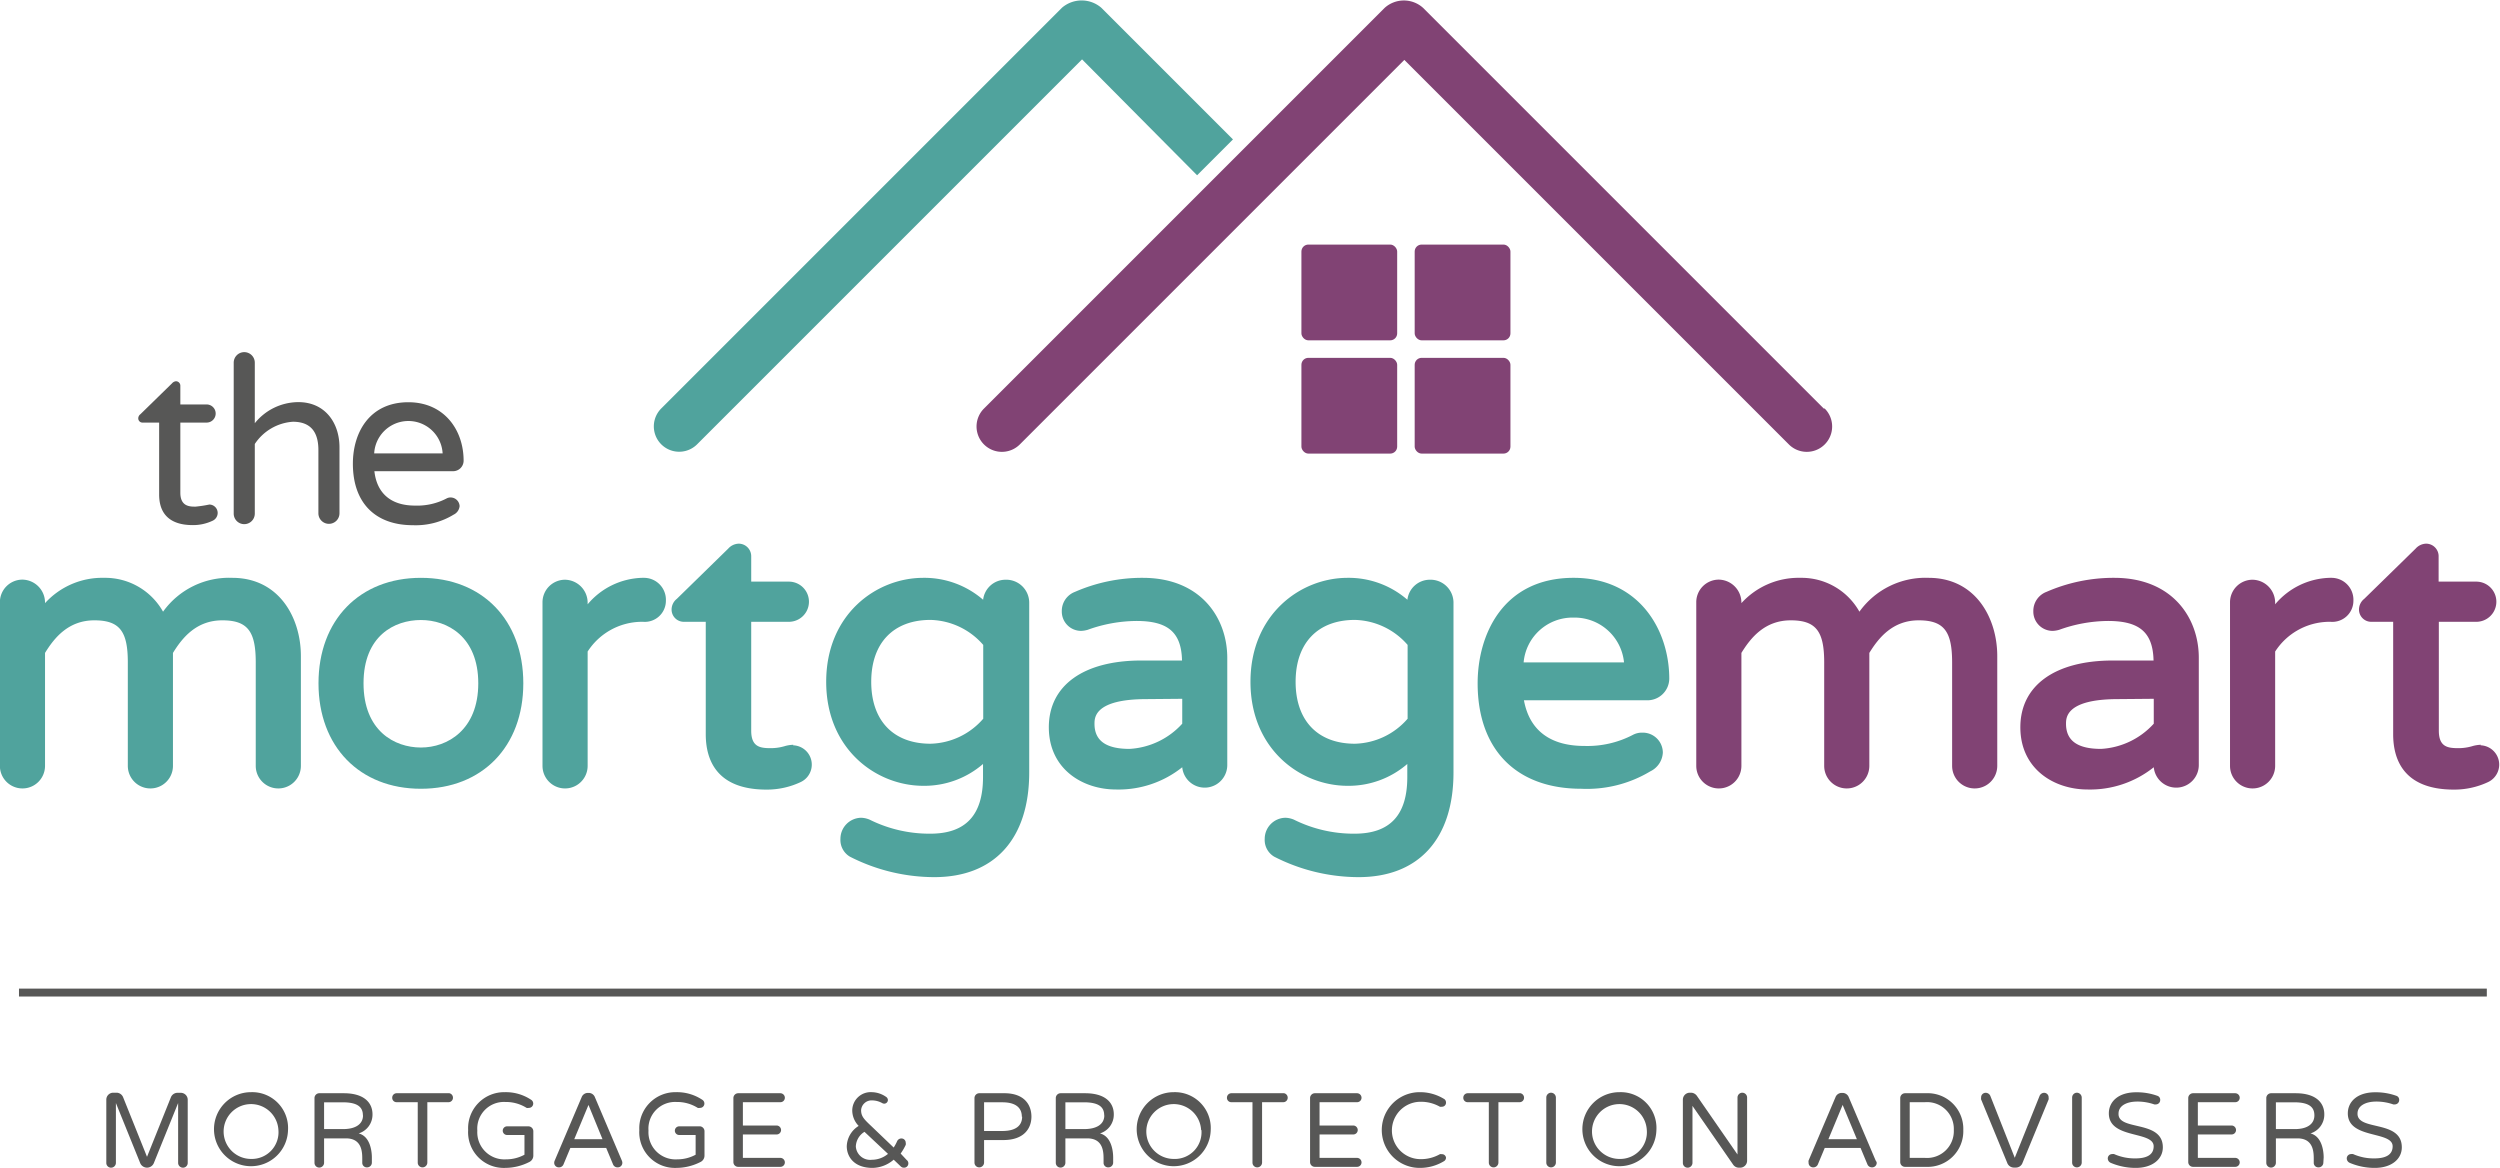 <svg id="b96a3814-02de-4fad-b465-3d42b91ff617" data-name="Layer 1" xmlns="http://www.w3.org/2000/svg" viewBox="0 0 237.05 110.73"><defs><style>.\30 96d2612-fdc6-4683-9f7b-0ecef002f1cd{fill:#814374;}.cd3de84e-def7-4b58-a6b9-cd273bffe94a{fill:#50a39d;}.\33 11db403-5065-4708-ac49-2ba62ced02a9{fill:#575756;}</style></defs><title>mortgage-mart-logo</title><path class="096d2612-fdc6-4683-9f7b-0ecef002f1cd" d="M305.13,139.12l-38-38a2.72,2.72,0,0,0-3.63,0l-38,38a2.4,2.4,0,1,0,3.4,3.4l36.46-36.46,36.46,36.46a2.4,2.4,0,0,0,3.4-3.4Z" transform="translate(-132.2 -100.38)"/><path class="cd3de84e-def7-4b58-a6b9-cd273bffe94a" d="M245.71,117l3.4-3.4-12.49-12.49a2.86,2.86,0,0,0-3.72,0l-38,38a2.4,2.4,0,1,0,3.4,3.4l36.5-36.5Z" transform="translate(-132.2 -100.38)"/><rect class="096d2612-fdc6-4683-9f7b-0ecef002f1cd" x="134.14" y="33.93" width="9.08" height="9.08" rx="0.66" ry="0.66"/><rect class="096d2612-fdc6-4683-9f7b-0ecef002f1cd" x="134.14" y="23.19" width="9.08" height="9.08" rx="0.66" ry="0.66"/><rect class="096d2612-fdc6-4683-9f7b-0ecef002f1cd" x="123.4" y="23.19" width="9.08" height="9.08" rx="0.66" ry="0.66"/><rect class="096d2612-fdc6-4683-9f7b-0ecef002f1cd" x="123.4" y="33.93" width="9.08" height="9.08" rx="0.66" ry="0.66"/><path class="cd3de84e-def7-4b58-a6b9-cd273bffe94a" d="M154.22,155.17a7.71,7.71,0,0,0-6.56,3.21,6.29,6.29,0,0,0-5.57-3.21,7.33,7.33,0,0,0-5.62,2.4v-.07a2.18,2.18,0,0,0-2.16-2.16,2.14,2.14,0,0,0-2.12,2.16V173a2.14,2.14,0,0,0,4.28,0V162.29c.9-1.47,2.24-3.09,4.68-3.09s3.17,1.09,3.17,4V173a2.14,2.14,0,0,0,4.28,0V162.29c.9-1.47,2.24-3.09,4.68-3.09s3.17,1.09,3.17,4V173a2.14,2.14,0,0,0,4.28,0V162.58C160.73,159,158.7,155.17,154.22,155.17Z" transform="translate(-132.2 -100.38)"/><path class="cd3de84e-def7-4b58-a6b9-cd273bffe94a" d="M172.11,155.17c-5.81,0-9.71,4-9.71,10s3.9,10,9.71,10,9.71-4,9.71-10S177.93,155.17,172.11,155.17Zm0,16.09c-2.51,0-5.44-1.59-5.44-6.09s2.93-6,5.44-6,5.44,1.58,5.44,6S174.62,171.26,172.11,171.26Z" transform="translate(-132.2 -100.38)"/><path class="cd3de84e-def7-4b58-a6b9-cd273bffe94a" d="M193.25,155.17h-.18a7,7,0,0,0-5.15,2.51v-.17a2.18,2.18,0,0,0-2.16-2.16,2.14,2.14,0,0,0-2.12,2.16V173a2.14,2.14,0,0,0,4.28,0V162.16a6.14,6.14,0,0,1,5.08-2.82h.18a2,2,0,0,0,2.16-2A2.08,2.08,0,0,0,193.25,155.17Z" transform="translate(-132.2 -100.38)"/><path class="cd3de84e-def7-4b58-a6b9-cd273bffe94a" d="M207.43,171a3.21,3.21,0,0,0-.86.14,4.59,4.59,0,0,1-1.3.18c-1,0-1.84-.12-1.84-1.66V159.34H207a1.9,1.9,0,1,0,0-3.81h-3.57v-2.38a1.19,1.19,0,0,0-1.18-1.22,1.39,1.39,0,0,0-1,.47l-4.87,4.76a1.3,1.3,0,0,0-.5,1,1.16,1.16,0,0,0,1.18,1.18h2.06V170c0,2.4,1,5.25,5.76,5.25a7.51,7.51,0,0,0,3.21-.7,1.83,1.83,0,0,0-.69-3.5Z" transform="translate(-132.2 -100.38)"/><path class="cd3de84e-def7-4b58-a6b9-cd273bffe94a" d="M227.52,155.35a2.14,2.14,0,0,0-2.1,1.9,8.5,8.5,0,0,0-5.67-2.08c-4.47,0-9.21,3.46-9.21,9.86s4.75,9.86,9.21,9.86a8.5,8.5,0,0,0,5.66-2.07v1.24c0,3.61-1.64,5.37-5,5.37a12.72,12.72,0,0,1-5.75-1.33,2.2,2.2,0,0,0-.83-.18,2,2,0,0,0-1.94,2,1.84,1.84,0,0,0,.9,1.69,17.64,17.64,0,0,0,8,1.94c5.69,0,9-3.62,9-9.93V157.51A2.18,2.18,0,0,0,227.52,155.35Zm-7.09,15.55c-3.52,0-5.62-2.19-5.62-5.87s2.1-5.87,5.62-5.87a6.84,6.84,0,0,1,5,2.37v7A6.83,6.83,0,0,1,220.43,170.9Z" transform="translate(-132.2 -100.38)"/><path class="cd3de84e-def7-4b58-a6b9-cd273bffe94a" d="M240.55,155.17a15.89,15.89,0,0,0-6.42,1.33,1.93,1.93,0,0,0-1.25,1.83,1.83,1.83,0,0,0,1.83,1.87,2.57,2.57,0,0,0,.62-.1,13.82,13.82,0,0,1,4.63-.84c3,0,4.26,1.09,4.32,3.75h-3.85c-5.5,0-8.78,2.37-8.78,6.33s3.2,5.9,6.37,5.9a9.67,9.67,0,0,0,6.28-2.11,2.14,2.14,0,0,0,4.27-.19V162.76C248.57,159,246.09,155.17,240.55,155.17Zm3.75,11.47V169a7.29,7.29,0,0,1-5,2.39c-2.23,0-3.32-.78-3.32-2.38,0-.58,0-2.34,4.94-2.34Z" transform="translate(-132.2 -100.38)"/><path class="cd3de84e-def7-4b58-a6b9-cd273bffe94a" d="M267.76,155.35a2.14,2.14,0,0,0-2.11,1.9,8.5,8.5,0,0,0-5.67-2.08c-4.46,0-9.21,3.46-9.21,9.86s4.75,9.86,9.21,9.86a8.5,8.5,0,0,0,5.66-2.07v1.24c0,3.61-1.64,5.37-5,5.37a12.73,12.73,0,0,1-5.75-1.33,2.2,2.2,0,0,0-.83-.18,2,2,0,0,0-1.94,2,1.84,1.84,0,0,0,.9,1.69,17.64,17.64,0,0,0,8,1.94c5.69,0,9-3.62,9-9.93V157.51A2.18,2.18,0,0,0,267.76,155.35Zm-7.09,15.55c-3.52,0-5.62-2.19-5.62-5.87s2.1-5.87,5.62-5.87a6.84,6.84,0,0,1,5,2.37v7A6.83,6.83,0,0,1,260.67,170.9Z" transform="translate(-132.2 -100.38)"/><path class="cd3de84e-def7-4b58-a6b9-cd273bffe94a" d="M290.48,164.74c0-4.61-2.84-9.57-9.07-9.57-6.72,0-9.1,5.41-9.1,10,0,6.29,3.67,10,9.82,10a11.66,11.66,0,0,0,6.55-1.65,2.09,2.09,0,0,0,1.19-1.77,1.9,1.9,0,0,0-1.94-1.9,1.81,1.81,0,0,0-.88.2,9.31,9.31,0,0,1-4.63,1.06c-3.24,0-5.2-1.49-5.72-4.33h11.62A2.07,2.07,0,0,0,290.48,164.74Zm-9.07-5.8a4.71,4.71,0,0,1,4.78,4.25h-9.52A4.66,4.66,0,0,1,281.41,158.94Z" transform="translate(-132.2 -100.38)"/><path class="096d2612-fdc6-4683-9f7b-0ecef002f1cd" d="M315.07,155.17a7.71,7.71,0,0,0-6.56,3.21,6.29,6.29,0,0,0-5.57-3.21,7.33,7.33,0,0,0-5.62,2.4v-.07a2.18,2.18,0,0,0-2.16-2.16,2.14,2.14,0,0,0-2.12,2.16V173a2.14,2.14,0,0,0,4.28,0V162.29c.9-1.47,2.24-3.09,4.68-3.09s3.17,1.09,3.17,4V173a2.14,2.14,0,0,0,4.28,0V162.29c.9-1.47,2.24-3.09,4.68-3.09s3.17,1.09,3.17,4V173a2.14,2.14,0,0,0,4.28,0V162.58C321.58,159,319.54,155.17,315.07,155.17Z" transform="translate(-132.2 -100.38)"/><path class="096d2612-fdc6-4683-9f7b-0ecef002f1cd" d="M332.67,155.17a15.89,15.89,0,0,0-6.42,1.33,1.93,1.93,0,0,0-1.25,1.83,1.83,1.83,0,0,0,1.83,1.87,2.53,2.53,0,0,0,.62-.1,13.85,13.85,0,0,1,4.63-.84c3,0,4.26,1.09,4.32,3.75h-3.85c-5.5,0-8.78,2.37-8.78,6.33s3.2,5.9,6.37,5.9a9.67,9.67,0,0,0,6.28-2.11,2.14,2.14,0,0,0,4.27-.19V162.76C340.7,159,338.21,155.17,332.67,155.17Zm3.75,11.47V169a7.29,7.29,0,0,1-5,2.39c-2.23,0-3.32-.78-3.32-2.38,0-.58,0-2.34,4.94-2.34Z" transform="translate(-132.2 -100.38)"/><path class="096d2612-fdc6-4683-9f7b-0ecef002f1cd" d="M353.26,155.17h-.18a7,7,0,0,0-5.15,2.51v-.17a2.18,2.18,0,0,0-2.16-2.16,2.14,2.14,0,0,0-2.12,2.16V173a2.14,2.14,0,0,0,4.28,0V162.16a6.14,6.14,0,0,1,5.08-2.82h.18a2,2,0,0,0,2.16-2A2.08,2.08,0,0,0,353.26,155.17Z" transform="translate(-132.2 -100.38)"/><path class="096d2612-fdc6-4683-9f7b-0ecef002f1cd" d="M367.45,171a3.21,3.21,0,0,0-.86.14,4.6,4.6,0,0,1-1.3.18c-1,0-1.84-.12-1.84-1.66V159.34H367a1.9,1.9,0,0,0,0-3.81h-3.57v-2.38a1.19,1.19,0,0,0-1.18-1.22,1.38,1.38,0,0,0-1,.47l-4.87,4.76a1.3,1.3,0,0,0-.5,1,1.16,1.16,0,0,0,1.18,1.18h2.06V170c0,2.4,1,5.25,5.76,5.25a7.52,7.52,0,0,0,3.21-.7,1.83,1.83,0,0,0-.69-3.5Z" transform="translate(-132.2 -100.38)"/><path class="311db403-5065-4708-ac49-2ba62ced02a9" d="M152.84,149a.82.82,0,0,1-.51.77,4.29,4.29,0,0,1-1.83.4c-1,0-3.21-.18-3.21-2.9v-6.82h-1.56a.4.4,0,0,1-.42-.42.49.49,0,0,1,.2-.37l3-2.93a.56.56,0,0,1,.37-.2.42.42,0,0,1,.42.44v1.76h2.49a.86.86,0,1,1,0,1.72h-2.49v6.65c0,1.3.88,1.32,1.43,1.32a11.73,11.73,0,0,0,1.32-.2A.8.8,0,0,1,152.84,149Z" transform="translate(-132.2 -100.38)"/><path class="311db403-5065-4708-ac49-2ba62ced02a9" d="M164.39,142.8v6.25a1,1,0,0,1-1,1,1,1,0,0,1-1-1v-6c0-1.67-.7-2.68-2.42-2.68a4.71,4.71,0,0,0-3.61,2.11v6.6a1,1,0,0,1-1,1,1,1,0,0,1-1-1V134.77a1,1,0,0,1,1-1,1,1,0,0,1,1,1v5.74a5.32,5.32,0,0,1,4.09-2C163,138.49,164.39,140.45,164.39,142.8Z" transform="translate(-132.2 -100.38)"/><path class="311db403-5065-4708-ac49-2ba62ced02a9" d="M175.78,148.37a1,1,0,0,1-.57.81,6.88,6.88,0,0,1-3.85,1c-3.59,0-5.7-2.13-5.7-5.83,0-3,1.61-5.83,5.26-5.83,3.39,0,5.24,2.62,5.24,5.54a1,1,0,0,1-1,1h-7.46c.22,2,1.47,3.26,3.85,3.26a6,6,0,0,0,3-.68.8.8,0,0,1,.4-.09A.86.86,0,0,1,175.78,148.37Zm-8.1-5h6.49a3.25,3.25,0,0,0-6.49,0Z" transform="translate(-132.2 -100.38)"/><rect class="311db403-5065-4708-ac49-2ba62ced02a9" x="1.8" y="93.74" width="234" height="0.75"/><path class="311db403-5065-4708-ac49-2ba62ced02a9" d="M150,204.65v6a.45.45,0,0,1-.45.45.46.46,0,0,1-.46-.45v-5.68l-2.31,5.71a.7.7,0,0,1-1.28,0l-2.31-5.71v5.68a.46.46,0,0,1-.46.45.45.45,0,0,1-.45-.45v-6a.66.66,0,0,1,.65-.66h.33a.68.68,0,0,1,.61.42l2.27,5.66,2.27-5.66A.68.68,0,0,1,149,204h.33A.66.66,0,0,1,150,204.65Z" transform="translate(-132.2 -100.38)"/><path class="311db403-5065-4708-ac49-2ba62ced02a9" d="M159.51,207.53a3.51,3.51,0,1,1-3.51-3.59A3.4,3.4,0,0,1,159.51,207.53Zm-.91,0a2.6,2.6,0,1,0-2.6,2.74A2.53,2.53,0,0,0,158.6,207.53Z" transform="translate(-132.2 -100.38)"/><path class="311db403-5065-4708-ac49-2ba62ced02a9" d="M167.46,210.62a.45.45,0,0,1-.45.45.43.43,0,0,1-.46-.45v-.3c0-.66,0-2-1.55-2h-2.07v2.32a.46.46,0,0,1-.46.45.45.45,0,0,1-.45-.45V204.5a.46.46,0,0,1,.45-.46h2.33c1.9,0,2.72.88,2.72,2a1.86,1.86,0,0,1-1.31,1.81c1.11.29,1.25,1.72,1.25,2.28Zm-.85-4.48c0-.74-.44-1.24-1.92-1.24h-1.76v2.54h1.81C165.87,207.44,166.62,207,166.62,206.14Z" transform="translate(-132.2 -100.38)"/><path class="311db403-5065-4708-ac49-2ba62ced02a9" d="M175.15,204.47a.42.42,0,0,1-.43.42h-2v5.73a.46.46,0,0,1-.46.45.45.45,0,0,1-.45-.45v-5.73h-2a.41.41,0,0,1-.42-.42.42.42,0,0,1,.42-.43h5A.43.43,0,0,1,175.15,204.47Z" transform="translate(-132.2 -100.38)"/><path class="311db403-5065-4708-ac49-2ba62ced02a9" d="M182.77,207.67v2.27a.67.67,0,0,1-.38.62,5.06,5.06,0,0,1-2.29.56,3.38,3.38,0,0,1-3.51-3.58,3.42,3.42,0,0,1,3.48-3.6,4.33,4.33,0,0,1,2.49.72.42.42,0,0,1,.2.36.41.41,0,0,1-.42.41.46.46,0,0,1-.21,0,3.66,3.66,0,0,0-2-.56,2.53,2.53,0,0,0-2.67,2.72,2.57,2.57,0,0,0,2.72,2.72,3.64,3.64,0,0,0,1.75-.44V208h-1.65a.41.41,0,1,1,0-.82h2A.47.47,0,0,1,182.77,207.67Z" transform="translate(-132.2 -100.38)"/><path class="311db403-5065-4708-ac49-2ba62ced02a9" d="M191.21,210.62a.43.43,0,0,1-.45.45.45.45,0,0,1-.43-.28l-.65-1.56h-3.4l-.65,1.56a.45.45,0,0,1-.43.28.43.43,0,0,1-.45-.45.53.53,0,0,1,.05-.2l2.55-6a.63.63,0,0,1,.58-.41h.1a.63.63,0,0,1,.58.41l2.55,6A.54.54,0,0,1,191.21,210.62Zm-1.88-2.22L188,205.15l-1.35,3.25Z" transform="translate(-132.2 -100.38)"/><path class="311db403-5065-4708-ac49-2ba62ced02a9" d="M199,207.67v2.27a.67.67,0,0,1-.38.62,5.06,5.06,0,0,1-2.29.56,3.38,3.38,0,0,1-3.51-3.58,3.42,3.42,0,0,1,3.48-3.6,4.33,4.33,0,0,1,2.49.72.42.42,0,0,1,.2.36.41.41,0,0,1-.42.41.46.46,0,0,1-.21,0,3.66,3.66,0,0,0-2-.56,2.53,2.53,0,0,0-2.67,2.72,2.57,2.57,0,0,0,2.72,2.72,3.64,3.64,0,0,0,1.75-.44V208H196.6a.41.41,0,1,1,0-.82h2A.47.47,0,0,1,199,207.67Z" transform="translate(-132.2 -100.38)"/><path class="311db403-5065-4708-ac49-2ba62ced02a9" d="M206.62,210.6a.42.42,0,0,1-.43.42h-4a.45.45,0,0,1-.45-.45V204.5a.46.46,0,0,1,.45-.46h4a.43.43,0,0,1,.43.43.42.42,0,0,1-.43.42h-3.55v2.21h3.19a.43.43,0,0,1,.43.43.42.42,0,0,1-.43.42h-3.19v2.22h3.55A.43.43,0,0,1,206.62,210.6Z" transform="translate(-132.2 -100.38)"/><path class="311db403-5065-4708-ac49-2ba62ced02a9" d="M218.17,210.37a.39.39,0,0,1,.16.32.4.4,0,0,1-.41.41.41.41,0,0,1-.31-.12l-.67-.64a3.14,3.14,0,0,1-2,.78c-1.77,0-2.45-1.07-2.45-2.06a2.35,2.35,0,0,1,1.13-1.92,2.12,2.12,0,0,1-.61-1.45,1.75,1.75,0,0,1,1.87-1.75,2.43,2.43,0,0,1,1.33.44.37.37,0,0,1,.18.3.35.35,0,0,1-.35.35.41.41,0,0,1-.18-.05,2,2,0,0,0-.94-.26,1,1,0,0,0-1.07.92c0,.6.28.87,1,1.55l2.09,2a4.17,4.17,0,0,0,.33-.61.44.44,0,0,1,.39-.25.4.4,0,0,1,.42.41.46.46,0,0,1,0,.2,5.17,5.17,0,0,1-.48.82Zm-4-2.67a1.7,1.7,0,0,0-.82,1.39,1.36,1.36,0,0,0,1.51,1.26,2.4,2.4,0,0,0,1.54-.56Z" transform="translate(-132.2 -100.38)"/><path class="311db403-5065-4708-ac49-2ba62ced02a9" d="M230,206.26c0,1.06-.65,2.22-2.67,2.22h-1.82v2.14a.46.46,0,0,1-.46.45.45.45,0,0,1-.45-.45V204.5a.46.46,0,0,1,.45-.46h2.28C229.38,204,230,205.2,230,206.26Zm-.91,0c0-.65-.36-1.36-1.85-1.36h-1.73v2.72h1.73C228.76,207.62,229.12,206.91,229.12,206.26Z" transform="translate(-132.2 -100.38)"/><path class="311db403-5065-4708-ac49-2ba62ced02a9" d="M237.75,210.62a.45.45,0,0,1-.45.45.43.43,0,0,1-.46-.45v-.3c0-.66,0-2-1.55-2h-2.07v2.32a.46.46,0,0,1-.46.45.45.45,0,0,1-.45-.45V204.5a.46.46,0,0,1,.45-.46h2.33c1.9,0,2.72.88,2.72,2a1.86,1.86,0,0,1-1.31,1.81c1.11.29,1.25,1.72,1.25,2.28Zm-.85-4.48c0-.74-.44-1.24-1.92-1.24h-1.76v2.54H235C236.16,207.44,236.91,207,236.91,206.14Z" transform="translate(-132.2 -100.38)"/><path class="311db403-5065-4708-ac49-2ba62ced02a9" d="M247,207.53a3.51,3.51,0,1,1-3.51-3.59A3.4,3.4,0,0,1,247,207.53Zm-.91,0a2.6,2.6,0,1,0-2.6,2.74A2.53,2.53,0,0,0,246.12,207.53Z" transform="translate(-132.2 -100.38)"/><path class="311db403-5065-4708-ac49-2ba62ced02a9" d="M254.3,204.47a.42.42,0,0,1-.43.42h-2v5.73a.46.46,0,0,1-.46.45.45.45,0,0,1-.45-.45v-5.73h-2a.41.41,0,0,1-.42-.42.42.42,0,0,1,.42-.43h5A.43.43,0,0,1,254.3,204.47Z" transform="translate(-132.2 -100.38)"/><path class="311db403-5065-4708-ac49-2ba62ced02a9" d="M261.3,210.6a.42.42,0,0,1-.43.42h-4a.45.45,0,0,1-.45-.45V204.5a.46.46,0,0,1,.45-.46h4a.43.43,0,0,1,.43.43.42.42,0,0,1-.43.42h-3.55v2.21h3.19a.43.43,0,0,1,.43.43.42.42,0,0,1-.43.42h-3.19v2.22h3.55A.43.43,0,0,1,261.3,210.6Z" transform="translate(-132.2 -100.38)"/><path class="311db403-5065-4708-ac49-2ba62ced02a9" d="M269.31,210.14a.39.39,0,0,1-.22.36,4.36,4.36,0,0,1-2.28.62,3.59,3.59,0,0,1,0-7.18,4.35,4.35,0,0,1,2.28.62.39.39,0,0,1,.22.36.38.38,0,0,1-.4.4.42.42,0,0,1-.18,0,3.62,3.62,0,0,0-1.83-.47,2.72,2.72,0,0,0,0,5.44,3.62,3.62,0,0,0,1.83-.47.42.42,0,0,1,.18,0A.38.38,0,0,1,269.31,210.14Z" transform="translate(-132.2 -100.38)"/><path class="311db403-5065-4708-ac49-2ba62ced02a9" d="M276.71,204.47a.42.42,0,0,1-.43.42h-2v5.73a.46.46,0,0,1-.46.45.45.45,0,0,1-.45-.45v-5.73h-2a.41.41,0,0,1-.42-.42.42.42,0,0,1,.42-.43h5A.43.43,0,0,1,276.71,204.47Z" transform="translate(-132.2 -100.38)"/><path class="311db403-5065-4708-ac49-2ba62ced02a9" d="M279.73,204.45v6.17a.46.46,0,0,1-.46.45.45.45,0,0,1-.45-.45v-6.17a.46.46,0,0,1,.45-.46A.47.47,0,0,1,279.73,204.45Z" transform="translate(-132.2 -100.38)"/><path class="311db403-5065-4708-ac49-2ba62ced02a9" d="M289.26,207.53a3.51,3.51,0,1,1-3.51-3.59A3.39,3.39,0,0,1,289.26,207.53Zm-.91,0a2.6,2.6,0,1,0-2.6,2.74A2.53,2.53,0,0,0,288.35,207.53Z" transform="translate(-132.2 -100.38)"/><path class="311db403-5065-4708-ac49-2ba62ced02a9" d="M297.86,204.45v6a.66.66,0,0,1-.66.65h-.12a.66.66,0,0,1-.53-.27l-3.87-5.59v5.41a.46.46,0,0,1-.46.45.45.45,0,0,1-.45-.45v-6a.66.66,0,0,1,.65-.66h.13a.7.7,0,0,1,.55.3l3.85,5.56v-5.4a.46.46,0,0,1,.45-.46A.46.46,0,0,1,297.86,204.45Z" transform="translate(-132.2 -100.38)"/><path class="311db403-5065-4708-ac49-2ba62ced02a9" d="M310.15,210.62a.43.43,0,0,1-.45.45.46.46,0,0,1-.43-.28l-.65-1.56h-3.4l-.65,1.56a.46.46,0,0,1-.43.28.43.43,0,0,1-.45-.45.55.55,0,0,1,0-.2l2.55-6a.63.63,0,0,1,.58-.41h.1a.63.63,0,0,1,.58.41l2.55,6A.53.53,0,0,1,310.15,210.62Zm-1.88-2.22-1.35-3.25-1.35,3.25Z" transform="translate(-132.2 -100.38)"/><path class="311db403-5065-4708-ac49-2ba62ced02a9" d="M318.36,207.53a3.38,3.38,0,0,1-3.53,3.49h-2a.45.45,0,0,1-.45-.45V204.5a.46.46,0,0,1,.45-.46h2A3.38,3.38,0,0,1,318.36,207.53Zm-.9,0a2.54,2.54,0,0,0-2.74-2.64h-1.44v5.28h1.44A2.54,2.54,0,0,0,317.46,207.53Z" transform="translate(-132.2 -100.38)"/><path class="311db403-5065-4708-ac49-2ba62ced02a9" d="M323.24,210.16l2.35-5.86A.48.48,0,0,1,326,204a.43.43,0,0,1,.45.46.5.5,0,0,1,0,.17l-2.47,6a.67.67,0,0,1-.62.46h-.22a.68.68,0,0,1-.62-.46l-2.47-6a.52.52,0,0,1,0-.17.43.43,0,0,1,.45-.46.48.48,0,0,1,.43.31Z" transform="translate(-132.2 -100.38)"/><path class="311db403-5065-4708-ac49-2ba62ced02a9" d="M329.59,204.45v6.17a.46.46,0,0,1-.46.45.45.45,0,0,1-.45-.45v-6.17a.46.46,0,0,1,.45-.46A.47.47,0,0,1,329.59,204.45Z" transform="translate(-132.2 -100.38)"/><path class="311db403-5065-4708-ac49-2ba62ced02a9" d="M337.28,209.17c0,1.13-1,1.95-2.56,1.95a6,6,0,0,1-2.38-.48.46.46,0,0,1-.28-.41.41.41,0,0,1,.41-.42.46.46,0,0,1,.19,0,4.81,4.81,0,0,0,2,.41c1,0,1.75-.28,1.75-1.15,0-1.48-4.25-.66-4.25-3.12,0-1.11.9-2,2.59-2a5.74,5.74,0,0,1,2,.33.39.39,0,0,1,.28.4.41.41,0,0,1-.4.42.47.47,0,0,1-.16,0,4.87,4.87,0,0,0-1.61-.27c-1,0-1.78.39-1.78,1.14C333,207.65,337.28,206.53,337.28,209.17Z" transform="translate(-132.2 -100.38)"/><path class="311db403-5065-4708-ac49-2ba62ced02a9" d="M344.57,210.6a.42.42,0,0,1-.43.42h-4a.45.45,0,0,1-.45-.45V204.5a.46.46,0,0,1,.45-.46h4a.43.43,0,0,1,.43.43.42.42,0,0,1-.43.42H340.6v2.21h3.19a.43.43,0,0,1,.43.43.42.42,0,0,1-.43.42H340.6v2.22h3.55A.43.43,0,0,1,344.57,210.6Z" transform="translate(-132.2 -100.38)"/><path class="311db403-5065-4708-ac49-2ba62ced02a9" d="M352.5,210.62a.45.45,0,0,1-.45.45.43.43,0,0,1-.46-.45v-.3c0-.66,0-2-1.55-2H348v2.32a.46.46,0,0,1-.46.45.45.45,0,0,1-.45-.45V204.5a.46.46,0,0,1,.45-.46h2.33c1.9,0,2.72.88,2.72,2a1.86,1.86,0,0,1-1.31,1.81c1.11.29,1.25,1.72,1.25,2.28Zm-.85-4.48c0-.74-.44-1.24-1.92-1.24H348v2.54h1.81C350.91,207.44,351.65,207,351.65,206.14Z" transform="translate(-132.2 -100.38)"/><path class="311db403-5065-4708-ac49-2ba62ced02a9" d="M359.94,209.17c0,1.13-1,1.95-2.56,1.95a6,6,0,0,1-2.38-.48.46.46,0,0,1-.28-.41.41.41,0,0,1,.41-.42.46.46,0,0,1,.19,0,4.81,4.81,0,0,0,2,.41c1,0,1.75-.28,1.75-1.15,0-1.48-4.25-.66-4.25-3.12,0-1.11.9-2,2.59-2a5.74,5.74,0,0,1,2,.33.39.39,0,0,1,.28.4.41.41,0,0,1-.4.42.47.47,0,0,1-.16,0,4.87,4.87,0,0,0-1.61-.27c-1,0-1.78.39-1.78,1.14C355.71,207.65,359.94,206.53,359.94,209.17Z" transform="translate(-132.2 -100.38)"/></svg>